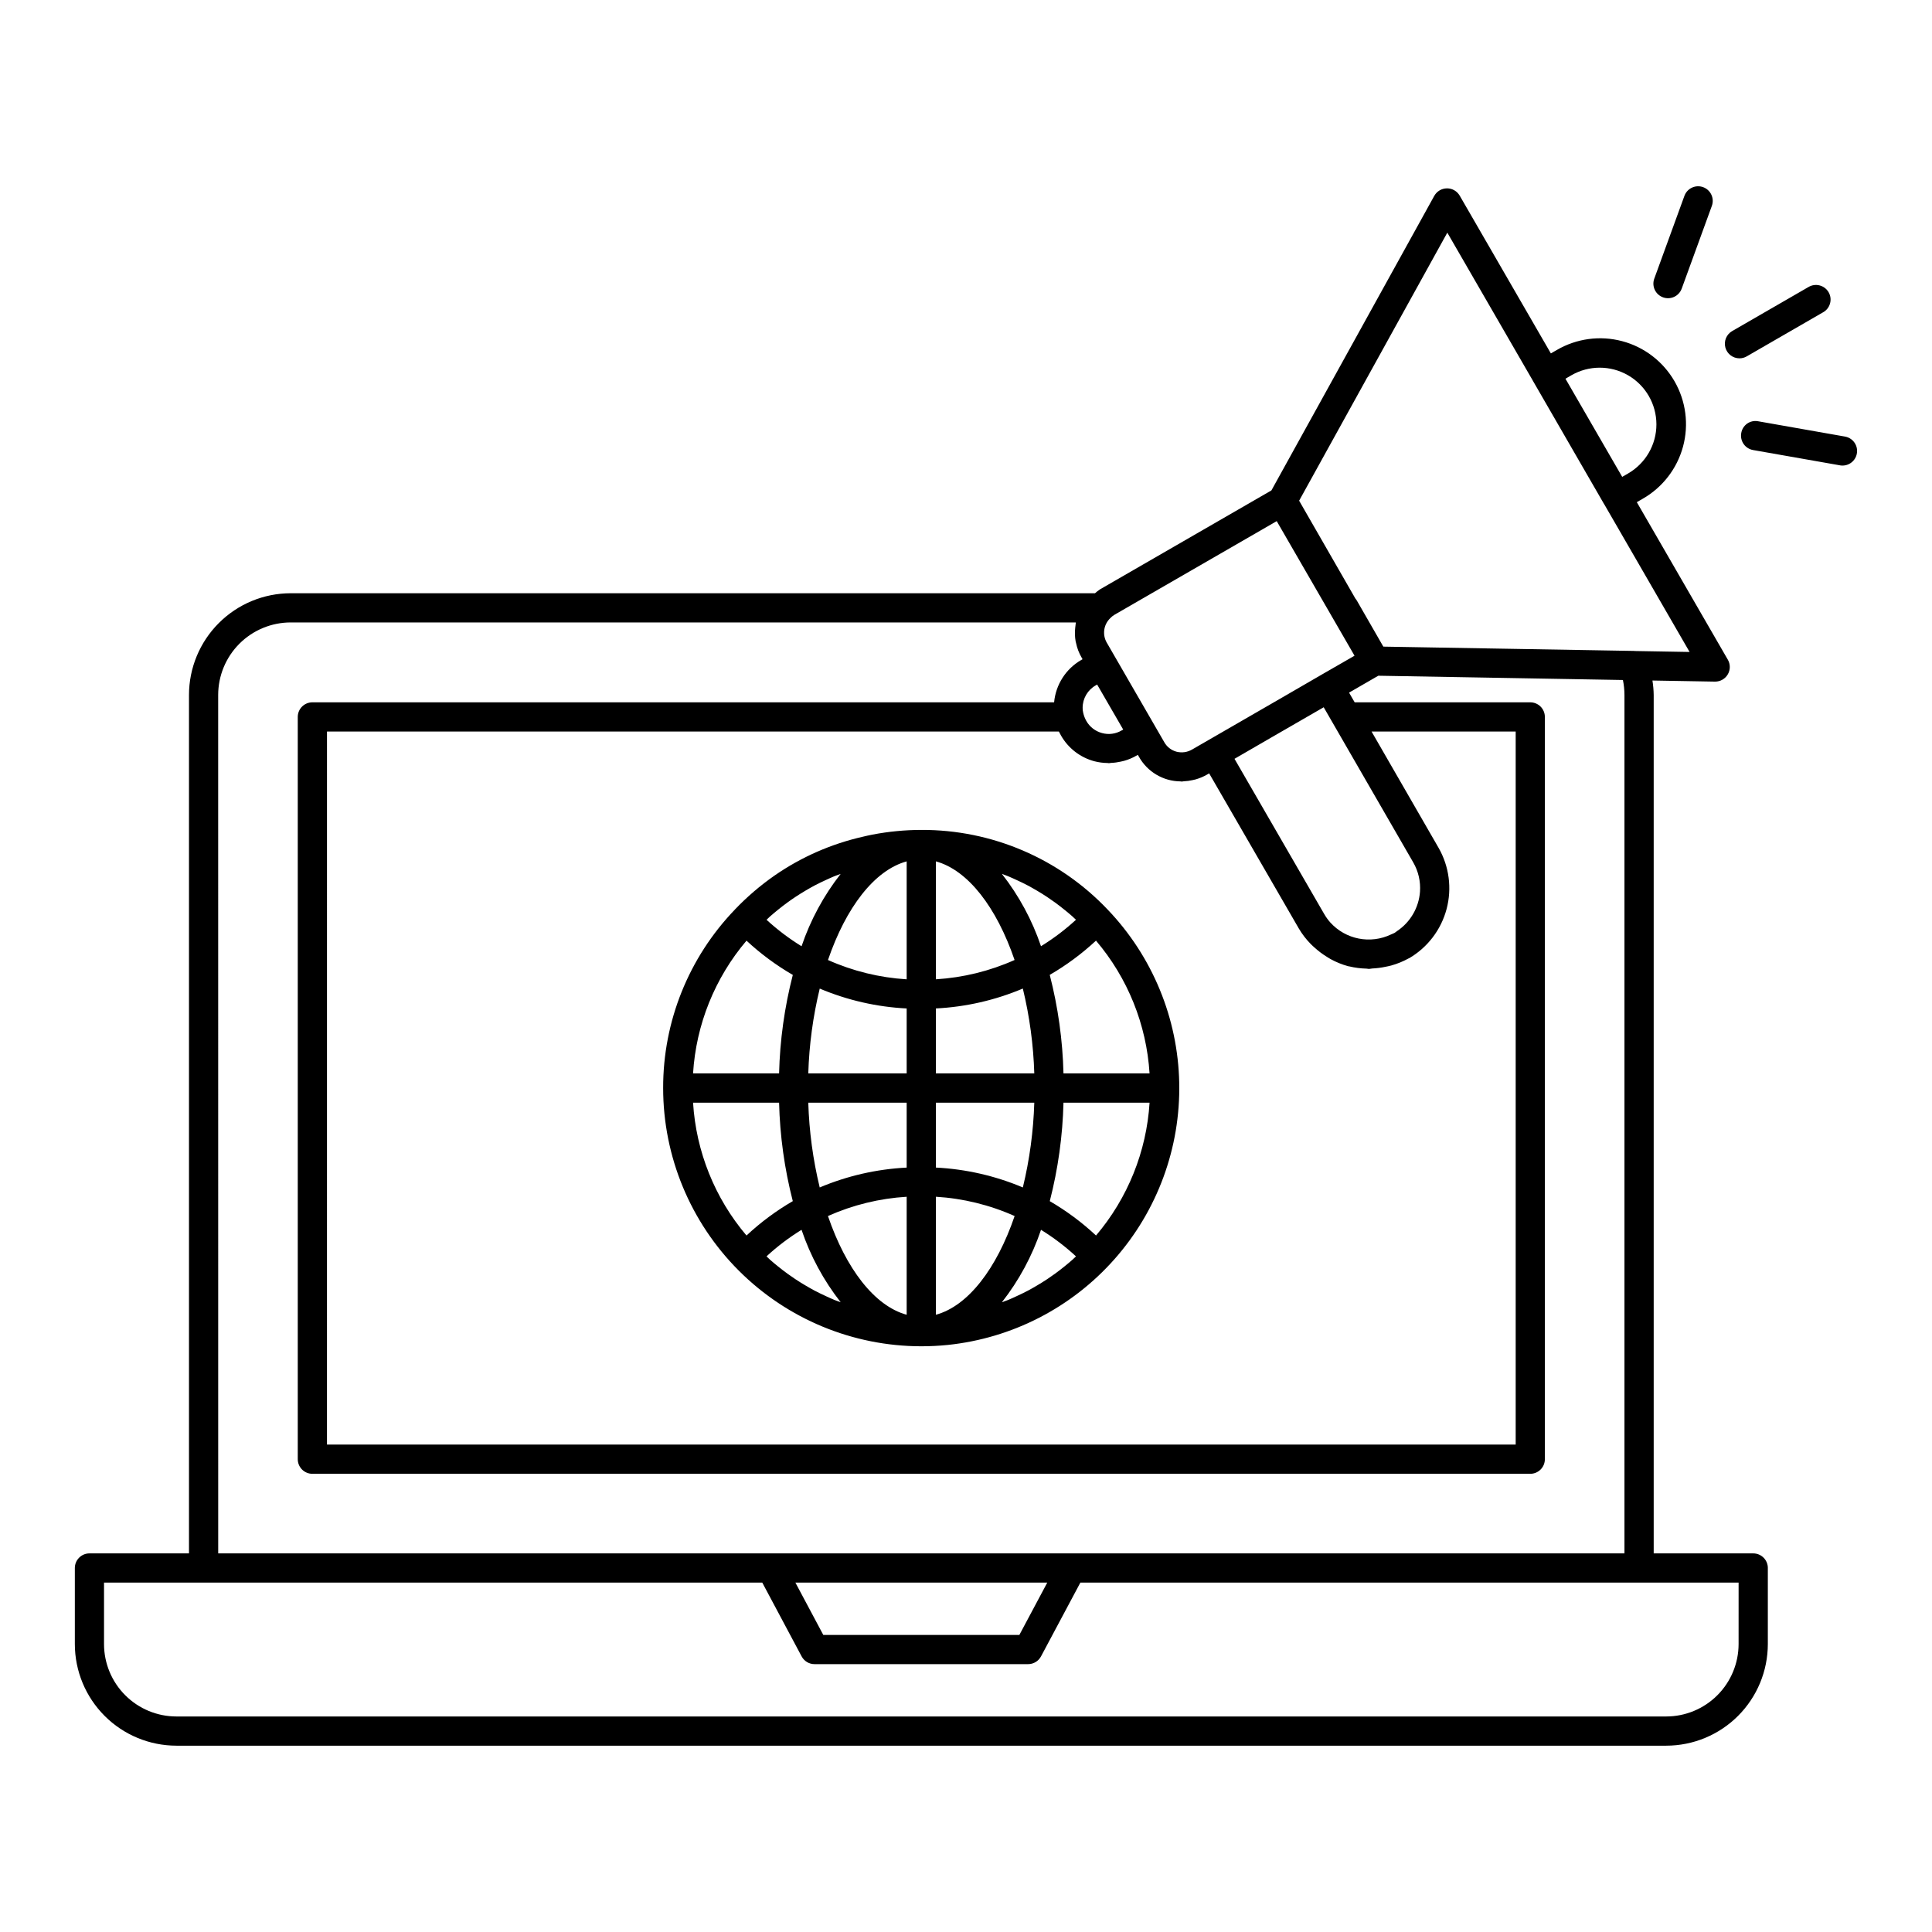 <?xml version="1.0" encoding="UTF-8"?>
<!-- Uploaded to: SVG Repo, www.svgrepo.com, Generator: SVG Repo Mixer Tools -->
<svg fill="#000000" width="800px" height="800px" version="1.1" viewBox="144 144 512 512" xmlns="http://www.w3.org/2000/svg">
 <path d="m582.39 217.87 7.996-21.957c0.73-2.008 2.949-3.047 4.961-2.316 2.008 0.734 3.043 2.953 2.312 4.961l-7.996 21.957c-0.746 1.992-2.953 3.012-4.953 2.281-1.996-0.727-3.031-2.926-2.32-4.93zm22.594 21.09h-0.004c0.68 0 1.348-0.18 1.934-0.523l20.238-11.684v0.004c0.902-0.508 1.559-1.355 1.832-2.352 0.273-0.996 0.137-2.062-0.383-2.957-0.516-0.895-1.367-1.543-2.367-1.805s-2.062-0.113-2.953 0.41l-20.238 11.684c-1.52 0.879-2.258 2.664-1.805 4.356 0.457 1.695 1.992 2.871 3.742 2.867zm-167.46 146.07c11.867 12.398 18.645 28.805 18.984 45.965 0.344 17.16-5.777 33.82-17.145 46.68-11.363 12.863-27.148 20.98-44.219 22.75-2.324 0.234-4.656 0.352-6.988 0.352-18.145-0.008-35.543-7.219-48.371-20.051-12.828-12.832-20.039-30.23-20.043-48.375v-0.004c-0.039-17.633 6.777-34.59 19.004-47.293l0.012-0.02v-0.004c3.207-3.356 6.738-6.383 10.551-9.035 7.039-4.867 14.949-8.344 23.297-10.242 0.867-0.199 1.727-0.41 2.602-0.574 4.262-0.816 8.594-1.234 12.934-1.242h0.012c18.664-0.078 36.527 7.555 49.371 21.094zm-90.383 2.719c2.863 2.629 5.973 4.981 9.281 7.016 2.348-6.93 5.852-13.414 10.363-19.172-0.543 0.203-1.094 0.383-1.629 0.598-0.809 0.332-1.602 0.703-2.394 1.066-0.973 0.449-1.938 0.91-2.883 1.406-0.781 0.414-1.547 0.855-2.312 1.305-0.922 0.543-1.832 1.102-2.727 1.699-0.734 0.484-1.461 0.988-2.176 1.512-0.887 0.645-1.754 1.32-2.609 2.016-0.672 0.547-1.34 1.102-1.988 1.676-0.316 0.285-0.613 0.594-0.926 0.879zm-19.473 40.723h22.797c0.219-8.812 1.438-17.57 3.637-26.109-4.414-2.559-8.531-5.606-12.27-9.078-8.398 9.891-13.367 22.238-14.164 35.188zm14.16 42.953c3.734-3.488 7.848-6.547 12.27-9.113-2.195-8.531-3.414-17.285-3.633-26.094h-22.797c0.797 12.957 5.762 25.305 14.16 35.207zm24.961 17.684c-4.519-5.766-8.027-12.258-10.371-19.195-3.316 2.039-6.426 4.394-9.285 7.035 0.32 0.297 0.621 0.609 0.945 0.895 0.629 0.562 1.281 1.098 1.934 1.629 0.891 0.723 1.793 1.426 2.715 2.094 0.676 0.488 1.359 0.965 2.051 1.422 0.945 0.629 1.91 1.223 2.887 1.793 0.715 0.418 1.434 0.832 2.164 1.219 1.004 0.531 2.031 1.023 3.062 1.496 0.738 0.34 1.473 0.684 2.227 0.992 0.551 0.227 1.117 0.41 1.672 0.621zm17.488-27.957c-7.203 0.438-14.27 2.168-20.859 5.109 4.766 13.941 12.312 23.828 20.859 26.164zm0-24.934h-26.074c0.23 7.574 1.246 15.105 3.031 22.469 7.312-3.086 15.113-4.867 23.043-5.262zm0-24.965c-7.926-0.398-15.727-2.184-23.039-5.269-1.789 7.371-2.805 14.906-3.035 22.488h26.074zm0-38.98c-8.547 2.34-16.09 12.211-20.855 26.141v-0.004c6.59 2.945 13.652 4.676 20.855 5.117zm25.238 3.32c4.512 5.758 8.016 12.238 10.359 19.164 3.305-2.035 6.41-4.379 9.266-7.008-0.316-0.289-0.609-0.598-0.926-0.879-0.645-0.57-1.301-1.117-1.965-1.652-0.867-0.707-1.75-1.391-2.648-2.047-0.699-0.508-1.406-1-2.125-1.477-0.91-0.605-1.84-1.18-2.781-1.73-0.75-0.438-1.5-0.871-2.266-1.277-0.961-0.512-1.945-0.977-2.93-1.434-0.777-0.359-1.555-0.719-2.348-1.047-0.535-0.223-1.09-0.402-1.637-0.613zm-17.496 27.926v0.004c7.203-0.441 14.27-2.172 20.855-5.117-4.766-13.926-12.312-23.797-20.855-26.137zm0 24.949 26.078 0.004c-0.23-7.586-1.246-15.125-3.035-22.496-7.316 3.09-15.113 4.875-23.043 5.273zm0 24.949c7.93 0.398 15.73 2.18 23.047 5.269 1.785-7.363 2.801-14.895 3.031-22.469h-26.078zm20.859 12.844h0.004c-6.59-2.945-13.66-4.676-20.863-5.113v31.277c8.551-2.336 16.102-12.223 20.867-26.16zm16.266 10.684c-2.856-2.637-5.957-4.988-9.266-7.031-2.344 6.941-5.848 13.43-10.363 19.195 0.551-0.207 1.109-0.387 1.652-0.609 0.762-0.316 1.508-0.66 2.254-1.008 1.023-0.473 2.035-0.953 3.027-1.48 0.742-0.395 1.473-0.812 2.199-1.242 0.957-0.559 1.895-1.141 2.824-1.754 0.719-0.477 1.426-0.969 2.125-1.477 0.891-0.648 1.762-1.324 2.621-2.023 0.684-0.555 1.363-1.117 2.027-1.707 0.305-0.273 0.598-0.574 0.902-0.859zm19.5-40.73h-22.809c-0.219 8.809-1.438 17.566-3.633 26.102 4.414 2.566 8.523 5.621 12.254 9.105 8.406-9.895 13.387-22.246 14.191-35.203zm0-7.742c-0.805-12.957-5.785-25.305-14.195-35.195-3.734 3.473-7.844 6.516-12.254 9.074 2.199 8.539 3.422 17.305 3.641 26.121zm163.85 131.06v20.168c-0.008 7.141-2.848 13.98-7.894 19.027s-11.891 7.887-19.027 7.894h-394.81c-7.141-0.004-13.984-2.844-19.031-7.891s-7.887-11.891-7.898-19.031v-20.168c0-1.023 0.41-2.012 1.137-2.734 0.727-0.727 1.711-1.137 2.738-1.133h26.375v-227.5c0.012-7.144 2.852-13.996 7.906-19.047 5.051-5.055 11.902-7.894 19.047-7.902h213.15c0.414-0.367 0.848-0.707 1.301-1.016l45.449-26.234 43.156-78.055v0.004c0.676-1.223 1.957-1.984 3.352-1.996h0.039c1.383-0.004 2.664 0.734 3.356 1.934l24.156 41.805 1.566-0.906v0.004c5.231-3.055 11.461-3.902 17.316-2.348 5.856 1.551 10.848 5.375 13.879 10.617 3.027 5.246 3.844 11.484 2.262 17.328-1.582 5.848-5.43 10.824-10.688 13.828l-1.559 0.902 24.125 41.746v-0.004c0.691 1.199 0.691 2.676-0.004 3.871-0.691 1.199-1.969 1.938-3.352 1.938h-0.07l-16.551-0.289h-0.004c0.199 1.266 0.312 2.539 0.332 3.82v227.5h26.383-0.004c1.027 0 2.012 0.406 2.738 1.133 0.727 0.727 1.133 1.711 1.133 2.734zm-53.633-315.17 1.34 2.316 13.699 23.695 1.559-0.895h-0.008c4.652-2.684 7.516-7.644 7.516-13.016-0.004-5.367-2.867-10.328-7.516-13.012-4.648-2.684-10.379-2.684-15.027 0.004zm-70.578 32.324 14.887 25.898-0.004 0.004c0.156 0.18 0.293 0.371 0.414 0.574l7.016 12.199 66.5 1.141 0.055 0.02 14.609 0.254-22.602-39.113-0.043-0.047-18.895-32.727v-0.008l-22.668-39.227zm-50.984 37.605 15.219 26.348c0.684 1.25 1.844 2.172 3.219 2.555 1.414 0.375 2.918 0.172 4.18-0.566l22.633-13.066 11.711-6.785h0.004l0.008-0.008 8.691-5-20.621-35.668-43.051 24.848h0.004c-0.398 0.242-0.762 0.535-1.078 0.879-1.754 1.688-2.133 4.356-0.918 6.465zm80.156 83.629-0.039 0.02c-0.051 0.031-0.105 0.035-0.156 0.062v0.004c-1.445 0.793-2.977 1.418-4.562 1.859-0.504 0.145-1 0.23-1.508 0.336h-0.004c-1.152 0.25-2.324 0.398-3.504 0.453-0.305 0.012-0.609 0.117-0.914 0.117-0.211 0-0.414-0.078-0.625-0.078-1.531-0.035-3.055-0.23-4.547-0.586-0.121-0.031-0.25-0.031-0.371-0.062v-0.004c-1.598-0.441-3.141-1.066-4.598-1.867-0.406-0.219-0.781-0.477-1.172-0.723v0.004c-1.074-0.672-2.086-1.434-3.023-2.285-0.367-0.328-0.73-0.641-1.074-1-1.223-1.238-2.285-2.625-3.168-4.125l-23.754-41.094-0.672 0.387h0.004c-0.918 0.512-1.891 0.918-2.898 1.207-0.285 0.082-0.57 0.133-0.855 0.199-0.762 0.172-1.539 0.277-2.32 0.305-0.18 0.008-0.348 0.07-0.527 0.07-0.109 0-0.215-0.039-0.324-0.043-4.606-0.039-8.828-2.559-11.051-6.594l-0.254-0.438-0.465 0.258c-0.988 0.566-2.047 1.012-3.148 1.32-0.305 0.09-0.609 0.145-0.918 0.215-0.84 0.191-1.695 0.305-2.555 0.336-0.199 0.008-0.387 0.078-0.582 0.078-0.117 0-0.234-0.043-0.355-0.047-1.168-0.012-2.332-0.168-3.465-0.457-3.762-0.992-6.965-3.461-8.883-6.844-0.195-0.332-0.379-0.68-0.551-1.035h-193.96l-0.004 188.96h315.02v-188.96h-38.191l17.766 30.828c2.809 4.918 3.566 10.742 2.113 16.211-1.457 5.473-5.012 10.148-9.895 13.016zm-22.66-66.492-13.523 7.805-10.117 5.859 23.75 41.094h0.004c0.457 0.801 0.992 1.551 1.602 2.242 4.082 4.547 10.676 5.844 16.176 3.188 0.297-0.145 0.609-0.234 0.902-0.402 0.246-0.145 0.441-0.336 0.672-0.492v0.004c3.508-2.356 5.738-6.191 6.051-10.406 0.191-2.703-0.426-5.406-1.781-7.758zm-63.887 0.125c-0.012 0.449 0.039 0.898 0.152 1.336 0.164 0.754 0.438 1.477 0.816 2.148 0.898 1.598 2.406 2.762 4.18 3.231 1.746 0.48 3.613 0.238 5.172-0.684l0.434-0.242-6.906-11.93-0.355 0.203c-2.148 1.207-3.484 3.473-3.492 5.938zm-229.08 224.11h372.67v-227.5c-0.004-1.328-0.141-2.656-0.41-3.957l-64.824-1.133-7.75 4.477 1.484 2.57h46.539-0.004c1.027 0 2.012 0.41 2.738 1.133 0.727 0.727 1.133 1.715 1.133 2.738v196.71c0 1.027-0.406 2.012-1.133 2.738-0.727 0.727-1.711 1.133-2.738 1.133h-322.75c-1.027 0-2.016-0.406-2.738-1.133-0.727-0.727-1.137-1.711-1.137-2.738v-196.71c0-1.023 0.41-2.012 1.137-2.738 0.723-0.723 1.711-1.133 2.738-1.133h196.57-0.004c0.438-4.691 3.121-8.879 7.207-11.227l0.336-0.195-0.293-0.508v-0.004c-0.664-1.148-1.145-2.398-1.414-3.699-0.035-0.164-0.094-0.316-0.121-0.484l-0.004 0.004c-0.215-1.215-0.254-2.453-0.113-3.676 0.023-0.223 0.047-0.434 0.078-0.656 0.039-0.242 0.035-0.484 0.09-0.723h-208.09c-5.09 0.008-9.973 2.031-13.574 5.633-3.602 3.602-5.625 8.484-5.633 13.574zm152.96 7.742 7.394 13.867h51.961l7.394-13.867zm249.96 0h-174.44l-10.434 19.562v-0.004c-0.672 1.262-1.984 2.051-3.414 2.047h-56.605c-1.43 0.004-2.742-0.785-3.414-2.047l-10.434-19.562-174.44 0.004v16.297-0.004c0.004 5.086 2.027 9.961 5.625 13.559 3.598 3.598 8.473 5.621 13.559 5.625h394.81c5.086-0.004 9.961-2.027 13.555-5.625 3.598-3.598 5.621-8.473 5.629-13.559zm28.203-303.71-23.016-4.055c-1.012-0.199-2.066 0.023-2.91 0.613-0.848 0.594-1.418 1.504-1.578 2.523-0.18 1.012 0.051 2.055 0.637 2.898 0.59 0.84 1.488 1.414 2.504 1.59l23.016 4.051-0.004 0.004c0.223 0.039 0.449 0.062 0.676 0.059 2.008 0 3.684-1.535 3.856-3.535 0.176-2-1.207-3.801-3.184-4.144z"/>
</svg>